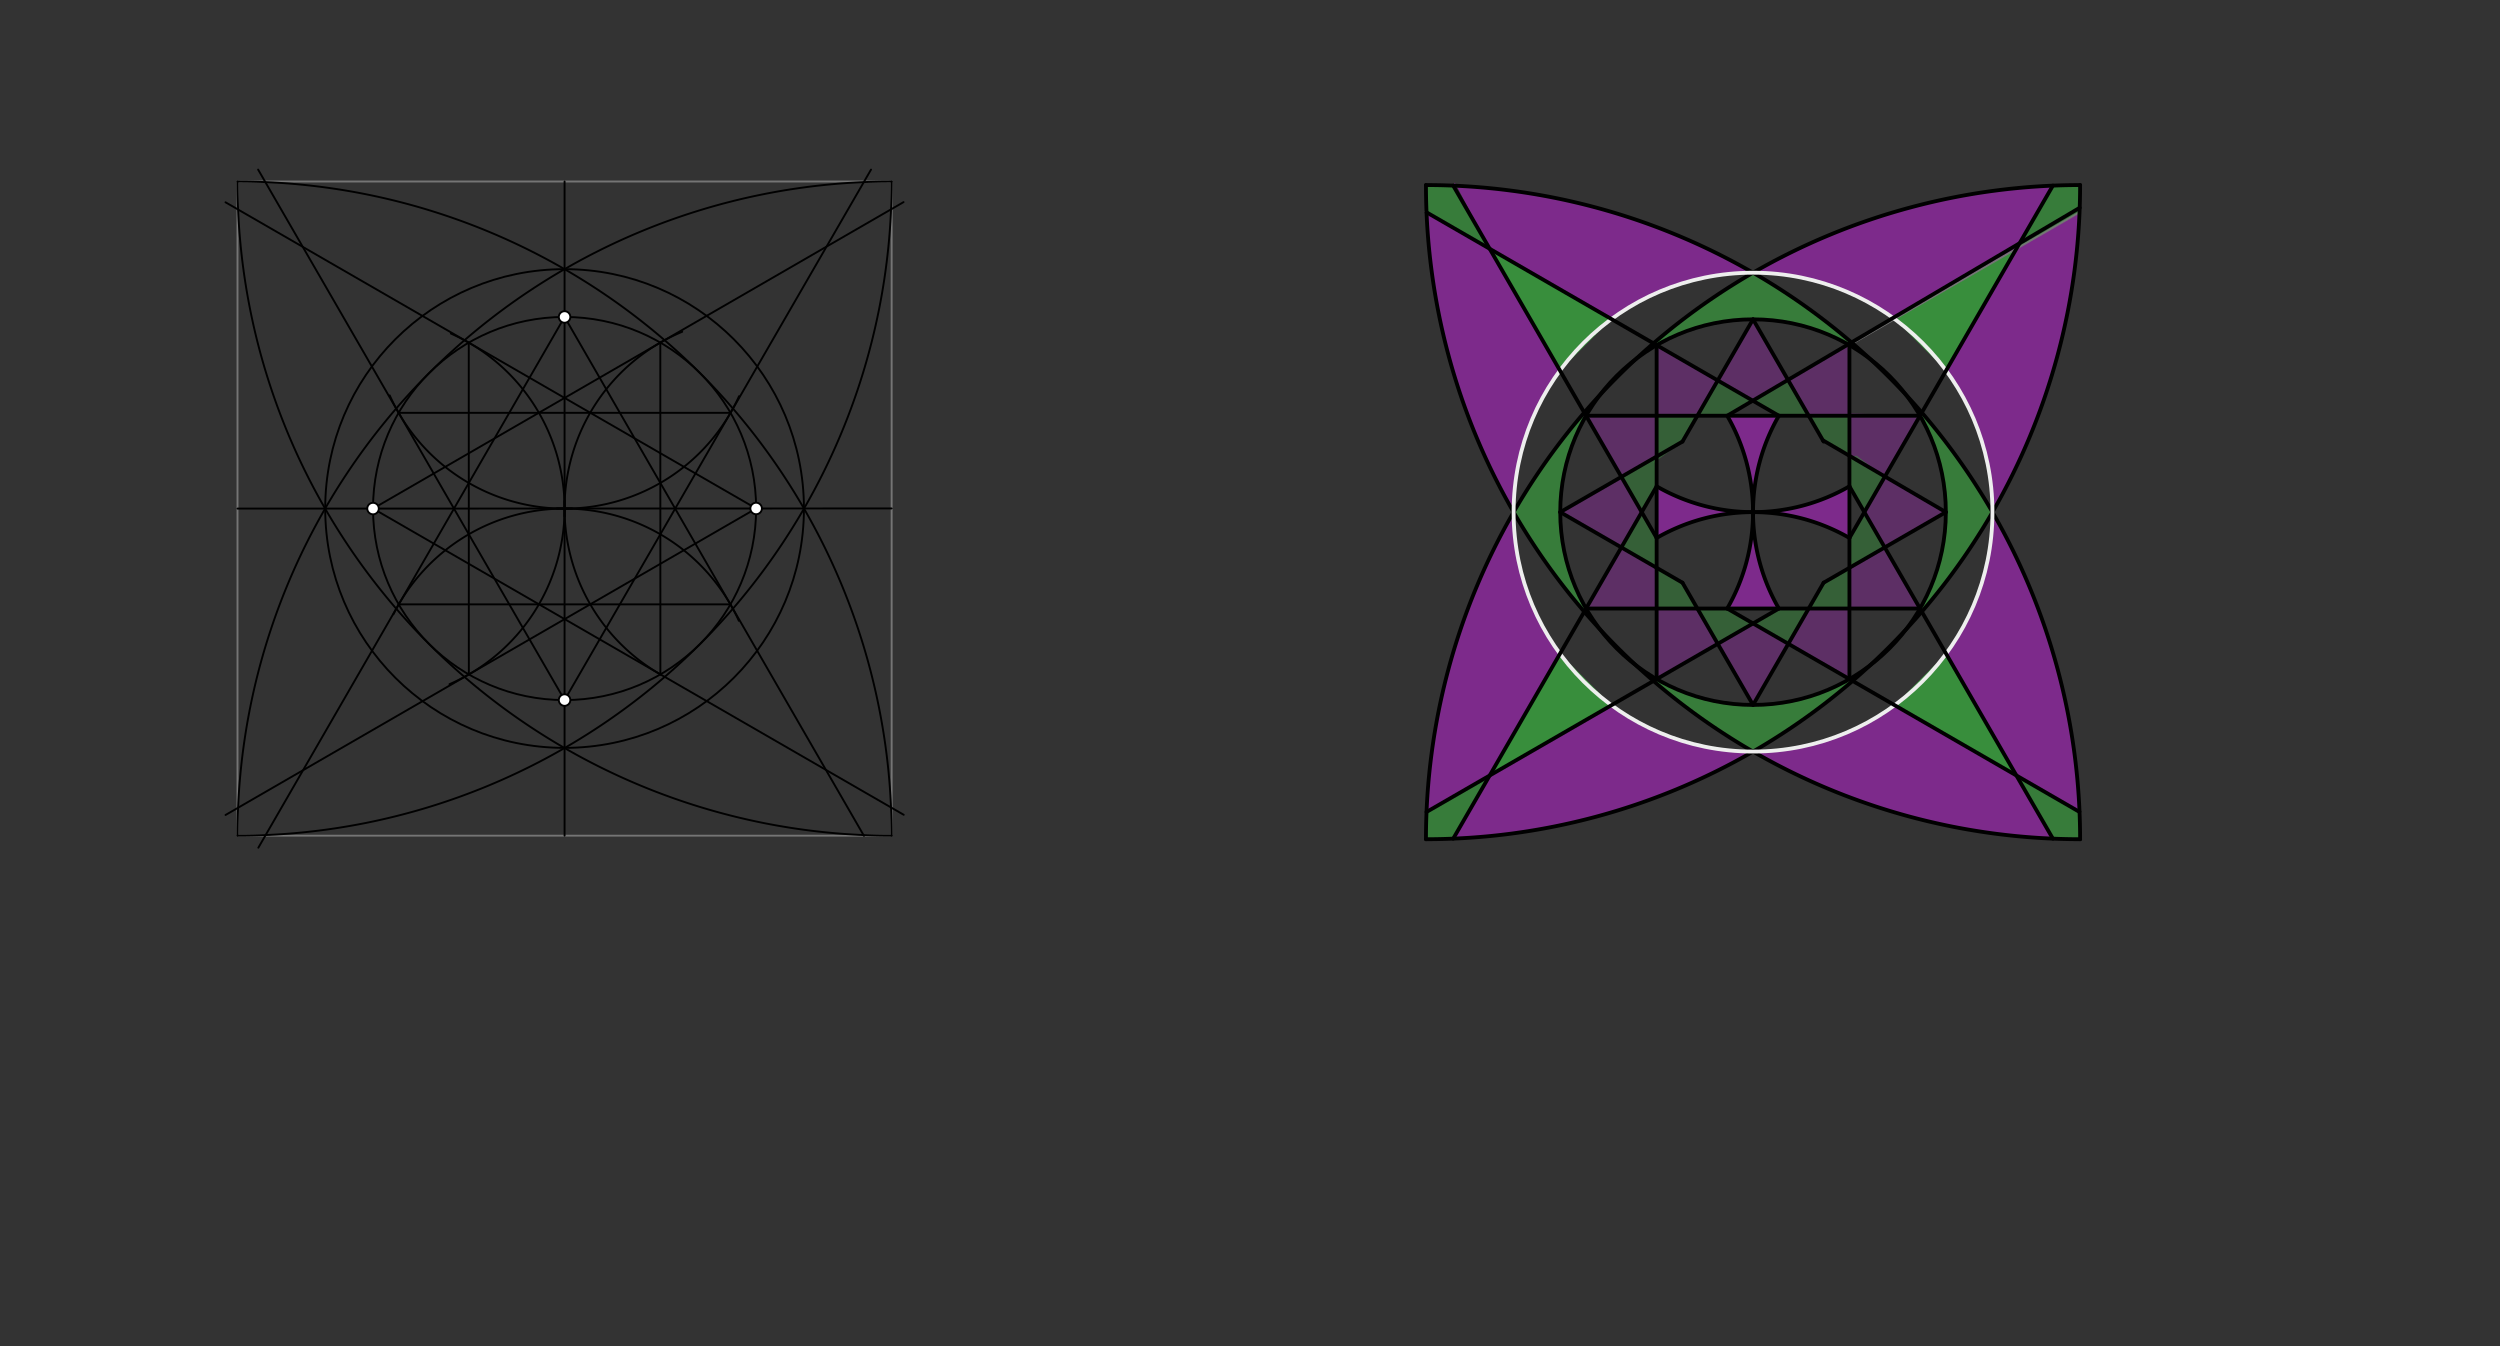 <svg xmlns="http://www.w3.org/2000/svg" class="svg--1it" height="100%" preserveAspectRatio="xMidYMid meet" viewBox="0 0 1300 700" width="100%"><rect x="0" y="0" width="1300" height="700" fill="#333333" stroke="none"/><defs><marker id="marker-arrow" markerHeight="16" markerUnits="userSpaceOnUse" markerWidth="24" orient="auto-start-reverse" refX="24" refY="4" viewBox="0 0 24 8"><path d="M 0 0 L 24 4 L 0 8 z" stroke="inherit"></path></marker></defs><g class="aux-layer--1FB"></g><g class="main-layer--3Vd"><g class="element--2qn"><g fill="#9C27B0" opacity="0.5"><path d="M 825.5 136.969 L 825.5 136.969 L 827.5 128.969 Z" stroke="none"></path></g></g><g class="element--2qn"><g fill="#9C27B0" opacity="0.5"><path d="M 817.5 120.969 L 817.5 120.969 L 811.5 127.969 Z" stroke="none"></path></g></g><g class="element--2qn"><g fill="#9C27B0" opacity="0.7"><path d="M 755.673 96.529 L 755.673 96.529 L 755.673 96.529 A 340.157 340.157 0 0 1 911.579 141.806 L 911.579 141.806 L 911.579 141.806 A 124.506 124.506 0 0 0 838.756 165.324 L 813.138 151.596 L 774.629 129.363 L 756.5 94.969 Z" stroke="none"></path></g></g><g class="element--2qn"><g fill="#9C27B0" opacity="0.7"><path d="M 949.136 123.109 L 911.579 141.806 L 911.579 141.806 L 911.579 141.806 A 124.506 124.506 0 0 1 985.216 165.916 L 1015.7 148.316 L 1048.528 129.363 L 1067.485 96.529 L 1067.485 96.529 L 1067.485 96.529 A 340.157 340.157 0 0 0 951.701 122.037 Z" stroke="none"></path></g></g><g class="element--2qn"><g fill="#9C27B0" opacity="0.7"><path d="M 1020.291 178.271 L 1011.975 192.675 L 1011.975 192.675 L 1011.975 192.675 A 124.506 124.506 0 0 1 1036.085 266.312 L 1036.085 266.312 L 1036.085 266.312 A 340.157 340.157 0 0 0 1081.343 110.856 L 1048.528 129.363 L 1020.5 175.969 Z" stroke="none"></path></g></g><g class="element--2qn"><g fill="#9C27B0" opacity="0.7"><path d="M 1036.085 266.312 L 1036.085 266.312 L 1036.085 266.312 A 124.506 124.506 0 0 1 1011.975 339.949 L 1048.528 403.261 L 1081.362 422.218 L 1081.362 422.218 L 1081.362 422.218 A 340.157 340.157 0 0 0 1036.085 266.312 Z" stroke="none"></path></g></g><g class="element--2qn"><g fill="#9C27B0" opacity="0.7"><path d="M 1067.485 436.095 L 1067.485 436.095 L 1067.485 436.095 A 340.157 340.157 0 0 1 911.579 390.818 L 911.579 390.818 L 911.579 390.818 A 124.506 124.506 0 0 0 985.216 366.708 L 1048.528 403.261 L 1067.5 436.969 Z" stroke="none"></path></g></g><g class="element--2qn"><g fill="#9C27B0" opacity="0.7"><path d="M 755.673 436.095 L 774.629 403.261 L 837.941 366.708 L 837.941 366.708 L 837.941 366.708 A 124.506 124.506 0 0 0 911.579 390.818 L 911.579 390.818 L 911.579 390.818 A 340.157 340.157 0 0 1 755.673 436.095 Z" stroke="none"></path></g></g><g class="element--2qn"><g fill="#9C27B0" opacity="0.7"><path d="M 741.795 422.218 L 741.795 422.218 L 741.795 422.218 A 340.157 340.157 0 0 1 787.072 266.312 L 787.072 266.312 L 787.072 266.312 A 124.506 124.506 0 0 0 811.551 340.449 L 774.629 403.261 L 741.795 422.218 Z" stroke="none"></path></g></g><g class="element--2qn"><g fill="#9C27B0" opacity="0.7"><path d="M 741.795 110.406 L 774.629 129.363 L 811.183 192.675 L 811.183 192.675 L 811.183 192.675 A 124.506 124.506 0 0 0 787.073 265.965 L 787.072 266.312 L 787.072 266.312 A 340.157 340.157 0 0 1 741.795 110.406 Z" stroke="none"></path></g></g><g class="element--2qn"><g fill="#9C27B0" opacity="0.4"><path d="M 911.579 166.058 L 893.231 197.837 L 911.579 208.43 L 929.926 197.837 L 929.926 197.837 L 940.52 216.185 L 961.706 216.185 L 961.706 179.49 L 929.926 197.837 L 929.926 197.837 L 929.926 197.837 L 911.579 166.058 Z" stroke="none"></path></g></g><g class="element--2qn"><g fill="#9C27B0" opacity="0.4"><path d="M 961.706 216.185 L 961.706 237.371 L 980.053 247.964 L 998.401 216.185 L 961.5 214.969 Z" stroke="none"></path></g></g><g class="element--2qn"><g fill="#9C27B0" opacity="0.4"><path d="M 980.053 247.964 L 969.46 266.312 L 980.053 284.66 L 1011.833 266.312 L 980.053 247.964 Z" stroke="none"></path></g></g><g class="element--2qn"><g fill="#9C27B0" opacity="0.4"><path d="M 980.053 284.66 L 961.706 295.253 L 961.706 316.439 L 998.401 316.439 L 980.053 284.66 Z" stroke="none"></path></g></g><g class="element--2qn"><g fill="#9C27B0" opacity="0.4"><path d="M 961.706 353.134 L 929.926 334.787 L 940.52 316.439 L 961.706 316.439 L 961.706 353.134 Z" stroke="none"></path></g></g><g class="element--2qn"><g fill="#9C27B0" opacity="0.4"><path d="M 911.579 366.566 L 929.926 334.787 L 911.579 324.193 L 893.231 334.787 L 911.579 366.566 Z" stroke="none"></path></g></g><g class="element--2qn"><g fill="#9C27B0" opacity="0.4"><path d="M 861.452 316.439 L 861.452 353.134 L 893.231 334.787 L 882.638 316.439 L 861.452 316.439 Z" stroke="none"></path></g></g><g class="element--2qn"><g fill="#9C27B0" opacity="0.4"><path d="M 861.452 316.439 L 861.452 295.253 L 843.104 284.66 L 824.756 316.439 L 861.452 316.439 Z" stroke="none"></path></g></g><g class="element--2qn"><g fill="#9C27B0" opacity="0.4"><path d="M 843.104 284.66 L 853.697 266.312 L 843.104 247.964 L 811.325 266.312 L 843.104 284.66 Z" stroke="none"></path></g></g><g class="element--2qn"><g fill="#9C27B0" opacity="0.4"><path d="M 843.104 247.964 L 824.756 216.185 L 861.452 216.185 L 861.452 237.371 L 843.104 247.964 Z" stroke="none"></path></g></g><g class="element--2qn"><g fill="#9C27B0" opacity="0.4"><path d="M 861.452 216.185 L 861.452 179.49 L 893.231 197.837 L 882.638 216.185 L 861.452 216.185 Z" stroke="none"></path></g></g><g class="element--2qn"><g fill="#9C27B0" opacity="0.7"><path d="M 898.147 216.185 L 898.147 216.185 L 898.147 216.185 A 100.254 100.254 0 0 1 911.579 266.312 L 911.579 266.312 L 911.579 266.312 A 100.254 100.254 0 0 1 925.01 216.185 L 897.5 215.969 Z" stroke="none"></path></g></g><g class="element--2qn"><g fill="#9C27B0" opacity="0.7"><path d="M 911.579 266.312 L 911.579 266.312 L 911.579 266.312 A 100.254 100.254 0 0 0 961.706 252.88 L 961.706 279.743 L 961.706 279.743 L 961.706 279.743 A 100.254 100.254 0 0 0 911.579 266.312 Z" stroke="none"></path></g></g><g class="element--2qn"><g fill="#9C27B0" opacity="0.7"><path d="M 898.147 316.439 L 898.147 316.439 L 898.147 316.439 A 100.254 100.254 0 0 0 911.565 267.97 L 911.579 266.312 L 911.579 266.312 A 100.254 100.254 0 0 0 925.01 316.439 L 898.147 316.439 Z" stroke="none"></path></g></g><g class="element--2qn"><g fill="#9C27B0" opacity="0.7"><path d="M 861.452 279.743 L 861.452 252.88 L 861.452 252.88 L 861.452 252.88 A 100.254 100.254 0 0 0 911.579 266.312 L 911.579 266.312 L 911.579 266.312 A 100.254 100.254 0 0 0 861.452 279.743 Z" stroke="none"></path></g></g><g class="element--2qn"><g fill="#388E3C" opacity="1"><path d="M 985.216 165.916 L 1048.528 129.363 L 1011.975 192.675 L 985.216 165.916 Z" stroke="none"></path></g></g><g class="element--2qn"><g fill="#388E3C" opacity="1"><path d="M 985.216 366.708 L 1011.975 339.949 L 1048.528 403.261 L 985.216 366.708 Z" stroke="none"></path></g></g><g class="element--2qn"><g fill="#388E3C" opacity="1"><path d="M 774.629 403.261 L 811.183 339.949 L 837.941 366.708 L 774.629 403.261 Z" stroke="none"></path></g></g><g class="element--2qn"><g fill="#388E3C" opacity="1"><path d="M 811.183 192.675 L 774.629 129.363 L 837.941 165.916 L 811.183 192.675 Z" stroke="none"></path></g></g><g class="element--2qn"><g fill="#388E3C" opacity="0"><path d="M 861.452 179.49 L 860.283 178.126 L 860.283 178.126 A 340.157 340.157 0 0 1 911.579 141.806 L 911.579 141.806 L 911.579 141.806 A 340.157 340.157 0 0 1 962.874 178.126 L 856.5 174.969 Z" stroke="none"></path></g></g><g class="element--2qn"><g fill="#388E3C" opacity="0.8"><path d="M 861.452 179.49 L 860.283 178.126 L 860.283 178.126 A 340.157 340.157 0 0 1 911.134 142.063 L 911.579 141.806 L 911.579 141.806 A 340.157 340.157 0 0 1 962.874 178.126 L 961.706 179.49 L 961.706 179.49 A 100.254 100.254 0 0 0 861.171 179.652 Z" stroke="none"></path></g></g><g class="element--2qn"><g fill="#388E3C" opacity="0"><path d="M 998.401 216.185 L 998.401 216.185 L 1008.5 239.969 L 998.401 216.185 A 100.254 100.254 0 0 1 1008.323 240.017 Z" stroke="none"></path></g></g><g class="element--2qn"><g fill="#388E3C" opacity="0.8"><path d="M 998.401 316.439 L 998.401 216.185 Z" stroke="none"></path></g></g><g class="element--2qn"><g fill="#388E3C" opacity="0.8"><path d="M 998.401 216.185 L 998.401 216.185 L 998.401 216.185 A 100.254 100.254 0 0 1 998.401 316.439 L 999.764 317.607 L 999.764 317.607 A 340.157 340.157 0 0 0 1036.085 266.312 L 1036.085 266.312 L 1036.085 266.312 A 340.157 340.157 0 0 0 999.764 215.016 Z" stroke="none"></path></g></g><g class="element--2qn"><g fill="#388E3C" opacity="0.8"><path d="M 961.706 353.134 L 962.874 354.498 L 962.874 354.498 A 340.157 340.157 0 0 1 911.579 390.818 L 911.579 390.818 L 911.579 390.818 A 340.157 340.157 0 0 1 860.283 354.498 L 861.452 353.134 L 861.452 353.134 A 100.254 100.254 0 0 0 961.987 352.971 Z" stroke="none"></path></g></g><g class="element--2qn"><g fill="#388E3C" opacity="0.8"><path d="M 824.756 316.439 L 823.393 317.607 L 823.393 317.607 A 340.157 340.157 0 0 1 787.072 266.312 L 787.072 266.312 L 787.072 266.312 A 340.157 340.157 0 0 1 821.063 217.763 L 824.756 216.185 L 824.756 216.185 A 100.254 100.254 0 0 0 824.919 316.72 Z" stroke="none"></path></g></g><g class="element--2qn"><g fill="#388E3C" opacity="0.8"><path d="M 774.629 129.363 L 741.795 110.406 L 741.5 96.233 L 755.673 96.529 L 774.629 129.363 Z" stroke="none"></path></g></g><g class="element--2qn"><g fill="#388E3C" opacity="0.8"><path d="M 1048.528 129.363 L 1067.485 96.529 L 1081.657 96.233 L 1080.635 110.826 L 1048.528 129.363 Z" stroke="none"></path></g></g><g class="element--2qn"><g fill="#388E3C" opacity="0.8"><path d="M 1048.528 403.261 L 1067.485 436.095 L 1081.657 436.391 L 1081.362 422.218 L 1048.528 403.261 Z" stroke="none"></path></g></g><g class="element--2qn"><g fill="#388E3C" opacity="0.8"><path d="M 755.673 436.095 L 741.5 436.391 L 741.795 422.218 L 774.629 403.261 L 755.673 436.095 Z" stroke="none"></path></g></g><g class="element--2qn"><g fill="#388E3C" opacity="0.5"><path d="M 911.579 208.43 L 929.926 197.837 L 940.52 216.185 L 925.01 216.185 L 925.01 216.185 L 940.52 216.185 L 925.01 216.185 L 911.579 208.43 Z" stroke="none"></path></g></g><g class="element--2qn"><g fill="#388E3C" opacity="0.5"><path d="M 940.52 216.185 L 961.706 216.185 L 961.706 237.371 L 948.274 229.616 L 948.274 229.616 L 940.52 216.185 Z" stroke="none"></path></g></g><g class="element--2qn"><g fill="#388E3C" opacity="0.5"><path d="M 961.706 237.371 L 961.706 252.88 L 961.706 237.371 Z" stroke="none"></path></g></g><g class="element--2qn"><g fill="#388E3C" opacity="0.5"><path d="M 961.706 237.371 L 961.706 252.88 L 969.46 266.312 L 980.053 247.964 L 965.5 236.969 Z" stroke="none"></path></g></g><g class="element--2qn"><g fill="#388E3C" opacity="0.5"><path d="M 961.706 279.743 L 961.706 295.253 L 980.053 284.66 L 969.46 266.312 L 961.706 279.743 Z" stroke="none"></path></g></g><g class="element--2qn"><g fill="#388E3C" opacity="0.5"><path d="M 940.52 316.439 L 948.274 303.007 L 961.706 295.253 L 961.706 316.439 L 940.52 316.439 Z" stroke="none"></path></g></g><g class="element--2qn"><g fill="#388E3C" opacity="0.5"><path d="M 911.579 324.193 L 925.01 316.439 L 940.52 316.439 L 929.926 334.787 L 911.579 324.193 Z" stroke="none"></path></g></g><g class="element--2qn"><g fill="#388E3C" opacity="0.5"><path d="M 893.231 334.787 L 893.231 334.787 L 882.638 316.439 L 898.147 316.439 L 911.579 324.193 L 893.231 334.787 Z" stroke="none"></path></g></g><g class="element--2qn"><g fill="#388E3C" opacity="0.5"><path d="M 861.452 316.439 L 861.452 295.253 L 874.883 303.007 L 882.638 316.439 L 863.5 316.969 Z" stroke="none"></path></g></g><g class="element--2qn"><g fill="#388E3C" opacity="0.5"><path d="M 843.104 284.66 L 861.452 295.253 L 861.452 279.743 L 853.697 266.312 L 843.104 284.66 Z" stroke="none"></path></g></g><g class="element--2qn"><g fill="#388E3C" opacity="0.5"><path d="M 843.104 247.964 L 853.697 266.312 L 861.452 252.88 L 861.452 237.371 L 843.104 247.964 Z" stroke="none"></path></g></g><g class="element--2qn"><g fill="#388E3C" opacity="0.5"><path d="M 861.452 237.371 L 861.452 216.185 L 882.638 216.185 L 874.883 229.616 L 882.638 216.185 L 874.883 229.616 L 859.5 240.969 Z" stroke="none"></path></g></g><g class="element--2qn"><g fill="#388E3C" opacity="0.5"><path d="M 882.638 216.185 L 893.231 197.837 L 911.579 208.43 L 898.147 216.185 L 878.5 214.969 Z" stroke="none"></path></g></g><g class="element--2qn"><line stroke="#757575" stroke-dasharray="none" stroke-linecap="round" stroke-width="1" x1="123.5" x2="463.657" y1="94.391" y2="94.391"></line></g><g class="element--2qn"><line stroke="#757575" stroke-dasharray="none" stroke-linecap="round" stroke-width="1" x1="123.5" x2="123.5" y1="94.391" y2="434.548"></line></g><g class="element--2qn"><line stroke="#757575" stroke-dasharray="none" stroke-linecap="round" stroke-width="1" x1="123.5" x2="463.657" y1="434.548" y2="434.548"></line></g><g class="element--2qn"><line stroke="#757575" stroke-dasharray="none" stroke-linecap="round" stroke-width="1" x1="463.657" x2="463.657" y1="94.391" y2="434.391"></line></g><g class="element--2qn"><line stroke="#000000" stroke-dasharray="none" stroke-linecap="round" stroke-width="1" x1="293.579" x2="293.579" y1="94.391" y2="434.548"></line></g><g class="element--2qn"><line stroke="#000000" stroke-dasharray="none" stroke-linecap="round" stroke-width="1" x1="123.5" x2="463.657" y1="264.469" y2="264.391"></line></g><g class="element--2qn"><path d="M 123.5 94.391 A 340.157 340.157 0 0 0 463.657 434.548" fill="none" stroke="#000000" stroke-dasharray="none" stroke-linecap="round" stroke-width="1"></path></g><g class="element--2qn"><path d="M 123.5 94.391 A 340.157 340.157 0 0 1 463.657 434.548" fill="none" stroke="#000000" stroke-dasharray="none" stroke-linecap="round" stroke-width="1"></path></g><g class="element--2qn"><path d="M 463.657 94.391 A 340.157 340.157 0 0 0 123.5 434.548" fill="none" stroke="#000000" stroke-dasharray="none" stroke-linecap="round" stroke-width="1"></path></g><g class="element--2qn"><path d="M 123.5 434.548 A 340.157 340.157 0 0 0 463.657 94.391" fill="none" stroke="#000000" stroke-dasharray="none" stroke-linecap="round" stroke-width="1"></path></g><g class="element--2qn"><g class="center--1s5"><line x1="289.579" y1="264.43" x2="297.579" y2="264.43" stroke="#000000" stroke-width="1" stroke-linecap="round"></line><line x1="293.579" y1="260.43" x2="293.579" y2="268.43" stroke="#000000" stroke-width="1" stroke-linecap="round"></line><circle class="hit--230" cx="293.579" cy="264.43" r="4" stroke="none" fill="transparent"></circle></g><circle cx="293.579" cy="264.43" fill="none" r="124.467" stroke="#000000" stroke-dasharray="none" stroke-width="1"></circle></g><g class="element--2qn"><g class="center--1s5"><line x1="289.579" y1="264.43" x2="297.579" y2="264.43" stroke="#000000" stroke-width="1" stroke-linecap="round"></line><line x1="293.579" y1="260.43" x2="293.579" y2="268.43" stroke="#000000" stroke-width="1" stroke-linecap="round"></line><circle class="hit--230" cx="293.579" cy="264.43" r="4" stroke="none" fill="transparent"></circle></g><circle cx="293.579" cy="264.43" fill="none" r="99.604" stroke="#000000" stroke-dasharray="none" stroke-width="1"></circle></g><g class="element--2qn"><path d="M 293.579 264.43 A 99.604 99.604 0 0 1 354.74 172.521" fill="none" stroke="#000000" stroke-dasharray="none" stroke-linecap="round" stroke-width="1"></path></g><g class="element--2qn"><path d="M 293.579 264.43 A 99.604 99.604 0 0 0 343.417 350.687" fill="none" stroke="#000000" stroke-dasharray="none" stroke-linecap="round" stroke-width="1"></path></g><g class="element--2qn"><path d="M 293.579 264.43 A 99.604 99.604 0 0 0 234.465 173.45" fill="none" stroke="#000000" stroke-dasharray="none" stroke-linecap="round" stroke-width="1"></path></g><g class="element--2qn"><path d="M 293.579 264.43 A 99.604 99.604 0 0 1 233.746 355.772" fill="none" stroke="#000000" stroke-dasharray="none" stroke-linecap="round" stroke-width="1"></path></g><g class="element--2qn"><path d="M 293.579 264.476 A 99.65 99.65 0 0 0 384.309 206.033" fill="none" stroke="#000000" stroke-dasharray="none" stroke-linecap="round" stroke-width="1"></path></g><g class="element--2qn"><path d="M 293.579 264.476 A 99.65 99.65 0 0 1 202.664 205.625" fill="none" stroke="#000000" stroke-dasharray="none" stroke-linecap="round" stroke-width="1"></path></g><g class="element--2qn"><path d="M 293.579 264.476 A 99.557 99.557 0 0 0 204.584 319.406" fill="none" stroke="#000000" stroke-dasharray="none" stroke-linecap="round" stroke-width="1"></path></g><g class="element--2qn"><path d="M 293.579 264.476 A 99.557 99.557 0 0 1 384.197 322.803" fill="none" stroke="#000000" stroke-dasharray="none" stroke-linecap="round" stroke-width="1"></path></g><g class="element--2qn"><line stroke="#000000" stroke-dasharray="none" stroke-linecap="round" stroke-width="1" x1="293.579" x2="207.346" y1="164.826" y2="314.278"></line></g><g class="element--2qn"><line stroke="#000000" stroke-dasharray="none" stroke-linecap="round" stroke-width="1" x1="207.346" x2="379.811" y1="314.278" y2="314.278"></line></g><g class="element--2qn"><line stroke="#000000" stroke-dasharray="none" stroke-linecap="round" stroke-width="1" x1="379.811" x2="293.579" y1="314.278" y2="164.826"></line></g><g class="element--2qn"><line stroke="#000000" stroke-dasharray="none" stroke-linecap="round" stroke-width="1" x1="243.757" x2="243.797" y1="178.182" y2="350.701"></line></g><g class="element--2qn"><line stroke="#000000" stroke-dasharray="none" stroke-linecap="round" stroke-width="1" x1="243.797" x2="393.182" y1="350.701" y2="264.407"></line></g><g class="element--2qn"><line stroke="#000000" stroke-dasharray="none" stroke-linecap="round" stroke-width="1" x1="393.182" x2="243.757" y1="264.407" y2="178.182"></line></g><g class="element--2qn"><line stroke="#000000" stroke-dasharray="none" stroke-linecap="round" stroke-width="1" x1="207.293" x2="293.579" y1="214.674" y2="364.034"></line></g><g class="element--2qn"><line stroke="#000000" stroke-dasharray="none" stroke-linecap="round" stroke-width="1" x1="293.579" x2="379.865" y1="364.034" y2="214.674"></line></g><g class="element--2qn"><line stroke="#000000" stroke-dasharray="none" stroke-linecap="round" stroke-width="1" x1="379.865" x2="207.293" y1="214.674" y2="214.674"></line></g><g class="element--2qn"><line stroke="#000000" stroke-dasharray="none" stroke-linecap="round" stroke-width="1" x1="193.975" x2="343.4" y1="264.453" y2="350.678"></line></g><g class="element--2qn"><line stroke="#000000" stroke-dasharray="none" stroke-linecap="round" stroke-width="1" x1="343.4" x2="343.361" y1="350.678" y2="178.159"></line></g><g class="element--2qn"><line stroke="#000000" stroke-dasharray="none" stroke-linecap="round" stroke-width="1" x1="343.361" x2="193.975" y1="178.159" y2="264.453"></line></g><g class="element--2qn"><line stroke="#000000" stroke-dasharray="none" stroke-linecap="round" stroke-width="1" x1="207.293" x2="134.225" y1="214.674" y2="88.195"></line></g><g class="element--2qn"><line stroke="#000000" stroke-dasharray="none" stroke-linecap="round" stroke-width="1" x1="243.757" x2="117.267" y1="178.182" y2="105.192"></line></g><g class="element--2qn"><line stroke="#000000" stroke-dasharray="none" stroke-linecap="round" stroke-width="1" x1="343.361" x2="469.842" y1="178.159" y2="105.096"></line></g><g class="element--2qn"><line stroke="#000000" stroke-dasharray="none" stroke-linecap="round" stroke-width="1" x1="379.865" x2="452.933" y1="214.674" y2="88.195"></line></g><g class="element--2qn"><line stroke="#000000" stroke-dasharray="none" stroke-linecap="round" stroke-width="1" x1="379.811" x2="449.261" y1="314.278" y2="434.643"></line></g><g class="element--2qn"><line stroke="#000000" stroke-dasharray="none" stroke-linecap="round" stroke-width="1" x1="343.4" x2="469.925" y1="350.678" y2="423.687"></line></g><g class="element--2qn"><line stroke="#000000" stroke-dasharray="none" stroke-linecap="round" stroke-width="1" x1="243.797" x2="117.282" y1="350.701" y2="423.783"></line></g><g class="element--2qn"><line stroke="#000000" stroke-dasharray="none" stroke-linecap="round" stroke-width="1" x1="207.346" x2="134.342" y1="314.278" y2="440.804"></line></g><g class="element--2qn"><path d="M 741.5 96.233 A 340.157 340.157 0 0 1 1081.657 436.391" fill="none" stroke="#616161" stroke-dasharray="none" stroke-linecap="round" stroke-width="1"></path></g><g class="element--2qn"><path d="M 741.5 96.233 A 340.157 340.157 0 0 0 1081.657 436.391" fill="none" stroke="#616161" stroke-dasharray="none" stroke-linecap="round" stroke-width="1"></path></g><g class="element--2qn"><path d="M 741.5 436.391 A 340.157 340.157 0 0 0 1081.657 96.233" fill="none" stroke="#616161" stroke-dasharray="none" stroke-linecap="round" stroke-width="1"></path></g><g class="element--2qn"><path d="M 741.5 436.391 A 340.157 340.157 0 0 1 1081.657 96.233" fill="none" stroke="#616161" stroke-dasharray="none" stroke-linecap="round" stroke-width="1"></path></g><g class="element--2qn"><g class="center--1s5"><line x1="907.579" y1="266.312" x2="915.579" y2="266.312" stroke="#757575" stroke-width="1" stroke-linecap="round"></line><line x1="911.579" y1="262.312" x2="911.579" y2="270.312" stroke="#757575" stroke-width="1" stroke-linecap="round"></line><circle class="hit--230" cx="911.579" cy="266.312" r="4" stroke="none" fill="transparent"></circle></g><circle cx="911.579" cy="266.312" fill="none" r="124.506" stroke="#757575" stroke-dasharray="none" stroke-width="1"></circle></g><g class="element--2qn"><g class="center--1s5"><line x1="907.579" y1="266.312" x2="915.579" y2="266.312" stroke="#757575" stroke-width="1" stroke-linecap="round"></line><line x1="911.579" y1="262.312" x2="911.579" y2="270.312" stroke="#757575" stroke-width="1" stroke-linecap="round"></line><circle class="hit--230" cx="911.579" cy="266.312" r="4" stroke="none" fill="transparent"></circle></g><circle cx="911.579" cy="266.312" fill="none" r="100.254" stroke="#757575" stroke-dasharray="none" stroke-width="1"></circle></g><g class="element--2qn"><line stroke="#757575" stroke-dasharray="none" stroke-linecap="round" stroke-width="1" x1="824.756" x2="998.401" y1="316.439" y2="316.439"></line></g><g class="element--2qn"><line stroke="#757575" stroke-dasharray="none" stroke-linecap="round" stroke-width="1" x1="861.452" x2="861.452" y1="179.49" y2="353.134"></line></g><g class="element--2qn"><line stroke="#757575" stroke-dasharray="none" stroke-linecap="round" stroke-width="1" x1="998.401" x2="824.756" y1="216.185" y2="216.185"></line></g><g class="element--2qn"><line stroke="#757575" stroke-dasharray="none" stroke-linecap="round" stroke-width="1" x1="961.649" x2="961.706" y1="353.102" y2="179.49"></line></g><g class="element--2qn"><line stroke="#757575" stroke-dasharray="none" stroke-linecap="round" stroke-width="1" x1="998.401" x2="1067.36" y1="316.439" y2="435.878"></line></g><g class="element--2qn"><line stroke="#757575" stroke-dasharray="none" stroke-linecap="round" stroke-width="1" x1="961.649" x2="1081.821" y1="353.102" y2="422.483"></line></g><g class="element--2qn"><line stroke="#757575" stroke-dasharray="none" stroke-linecap="round" stroke-width="1" x1="998.401" x2="1067.359" y1="216.185" y2="96.746"></line></g><g class="element--2qn"><line stroke="#757575" stroke-dasharray="none" stroke-linecap="round" stroke-width="1" x1="961.706" x2="1080.635" y1="179.49" y2="110.826"></line></g><g class="element--2qn"><line stroke="#757575" stroke-dasharray="none" stroke-linecap="round" stroke-width="1" x1="861.452" x2="741.252" y1="179.49" y2="110.092"></line></g><g class="element--2qn"><line stroke="#757575" stroke-dasharray="none" stroke-linecap="round" stroke-width="1" x1="824.756" x2="755.787" y1="216.185" y2="96.727"></line></g><g class="element--2qn"><line stroke="#757575" stroke-dasharray="none" stroke-linecap="round" stroke-width="1" x1="824.756" x2="755.82" y1="316.439" y2="435.84"></line></g><g class="element--2qn"><line stroke="#757575" stroke-dasharray="none" stroke-linecap="round" stroke-width="1" x1="861.452" x2="742.104" y1="353.134" y2="422.04"></line></g><g class="element--2qn"><path d="M 1081.657 96.233 A 340.157 340.157 0 0 1 741.5 436.391" fill="none" stroke="#000000" stroke-dasharray="none" stroke-linecap="round" stroke-width="2"></path></g><g class="element--2qn"><path d="M 741.5 96.233 A 340.157 340.157 0 0 1 1081.657 436.391" fill="none" stroke="#000000" stroke-dasharray="none" stroke-linecap="round" stroke-width="2"></path></g><g class="element--2qn"><path d="M 1081.657 96.233 A 340.157 340.157 0 0 0 741.5 436.391" fill="none" stroke="#000000" stroke-dasharray="none" stroke-linecap="round" stroke-width="2"></path></g><g class="element--2qn"><path d="M 741.5 96.233 A 340.157 340.157 0 0 0 1081.657 436.391" fill="none" stroke="#000000" stroke-dasharray="none" stroke-linecap="round" stroke-width="2"></path></g><g class="element--2qn"><g class="center--1s5"><line x1="907.579" y1="266.312" x2="915.579" y2="266.312" stroke="#000000" stroke-width="1" stroke-linecap="round"></line><line x1="911.579" y1="262.312" x2="911.579" y2="270.312" stroke="#000000" stroke-width="1" stroke-linecap="round"></line><circle class="hit--230" cx="911.579" cy="266.312" r="4" stroke="none" fill="transparent"></circle></g><circle cx="911.579" cy="266.312" fill="none" r="100.254" stroke="#000000" stroke-dasharray="none" stroke-width="2"></circle></g><g class="element--2qn"><g class="center--1s5"><line x1="907.579" y1="266.312" x2="915.579" y2="266.312" stroke="#EEEEEE" stroke-width="1" stroke-linecap="round"></line><line x1="911.579" y1="262.312" x2="911.579" y2="270.312" stroke="#EEEEEE" stroke-width="1" stroke-linecap="round"></line><circle class="hit--230" cx="911.579" cy="266.312" r="4" stroke="none" fill="transparent"></circle></g><circle cx="911.579" cy="266.312" fill="none" r="124.506" stroke="#EEEEEE" stroke-dasharray="none" stroke-width="2"></circle></g><g class="element--2qn"><line stroke="#000000" stroke-dasharray="none" stroke-linecap="round" stroke-width="2" x1="861.452" x2="861.452" y1="179.49" y2="353.134"></line></g><g class="element--2qn"><line stroke="#000000" stroke-dasharray="none" stroke-linecap="round" stroke-width="2" x1="824.756" x2="998.401" y1="216.185" y2="216.185"></line></g><g class="element--2qn"><line stroke="#000000" stroke-dasharray="none" stroke-linecap="round" stroke-width="2" x1="961.706" x2="961.706" y1="179.49" y2="353.134"></line></g><g class="element--2qn"><line stroke="#000000" stroke-dasharray="none" stroke-linecap="round" stroke-width="2" x1="998.401" x2="824.756" y1="316.439" y2="316.439"></line></g><g class="element--2qn"><path d="M 911.579 266.312 A 100.254 100.254 0 0 0 898.147 216.185" fill="none" stroke="#000000" stroke-dasharray="none" stroke-linecap="round" stroke-width="2"></path></g><g class="element--2qn"><path d="M 911.579 266.312 A 100.254 100.254 0 0 1 925.01 216.185" fill="none" stroke="#000000" stroke-dasharray="none" stroke-linecap="round" stroke-width="2"></path></g><g class="element--2qn"><path d="M 911.579 266.312 A 100.254 100.254 0 0 0 925.01 316.439" fill="none" stroke="#000000" stroke-dasharray="none" stroke-linecap="round" stroke-width="2"></path></g><g class="element--2qn"><path d="M 911.579 266.312 A 100.254 100.254 0 0 1 898.147 316.439" fill="none" stroke="#000000" stroke-dasharray="none" stroke-linecap="round" stroke-width="2"></path></g><g class="element--2qn"><path d="M 911.579 266.312 A 100.254 100.254 0 0 0 961.706 252.88" fill="none" stroke="#000000" stroke-dasharray="none" stroke-linecap="round" stroke-width="2"></path></g><g class="element--2qn"><path d="M 911.579 266.312 A 100.254 100.254 0 0 1 861.452 252.88" fill="none" stroke="#000000" stroke-dasharray="none" stroke-linecap="round" stroke-width="2"></path></g><g class="element--2qn"><path d="M 911.579 266.312 A 100.254 100.254 0 0 0 861.452 279.743" fill="none" stroke="#000000" stroke-dasharray="none" stroke-linecap="round" stroke-width="2"></path></g><g class="element--2qn"><path d="M 911.579 266.312 A 100.254 100.254 0 0 1 961.706 279.743" fill="none" stroke="#000000" stroke-dasharray="none" stroke-linecap="round" stroke-width="2"></path></g><g class="element--2qn"><line stroke="#000000" stroke-dasharray="none" stroke-linecap="round" stroke-width="2" x1="755.673" x2="861.452" y1="436.095" y2="252.88"></line></g><g class="element--2qn"><line stroke="#000000" stroke-dasharray="none" stroke-linecap="round" stroke-width="2" x1="741.795" x2="925.01" y1="422.218" y2="316.439"></line></g><g class="element--2qn"><line stroke="#000000" stroke-dasharray="none" stroke-linecap="round" stroke-width="2" x1="1067.485" x2="961.706" y1="436.095" y2="252.88"></line></g><g class="element--2qn"><line stroke="#000000" stroke-dasharray="none" stroke-linecap="round" stroke-width="2" x1="1081.362" x2="898.147" y1="422.218" y2="316.439"></line></g><g class="element--2qn"><line stroke="#000000" stroke-dasharray="none" stroke-linecap="round" stroke-width="2" x1="1067.485" x2="961.706" y1="96.529" y2="279.743"></line></g><g class="element--2qn"><line stroke="#000000" stroke-dasharray="none" stroke-linecap="round" stroke-width="2" x1="1081.453" x2="898.147" y1="108.037" y2="216.185"></line></g><g class="element--2qn"><line stroke="#000000" stroke-dasharray="none" stroke-linecap="round" stroke-width="2" x1="755.673" x2="861.452" y1="96.529" y2="279.743"></line></g><g class="element--2qn"><line stroke="#000000" stroke-dasharray="none" stroke-linecap="round" stroke-width="2" x1="741.795" x2="925.01" y1="110.406" y2="216.185"></line></g><g class="element--2qn"><line stroke="#000000" stroke-dasharray="none" stroke-linecap="round" stroke-width="2" x1="874.883" x2="911.579" y1="229.616" y2="166.058"></line></g><g class="element--2qn"><line stroke="#000000" stroke-dasharray="none" stroke-linecap="round" stroke-width="2" x1="911.579" x2="948.274" y1="166.058" y2="229.616"></line></g><g class="element--2qn"><line stroke="#000000" stroke-dasharray="none" stroke-linecap="round" stroke-width="2" x1="947.885" x2="1011.833" y1="228.943" y2="266.312"></line></g><g class="element--2qn"><line stroke="#000000" stroke-dasharray="none" stroke-linecap="round" stroke-width="2" x1="1011.833" x2="948.274" y1="266.312" y2="303.007"></line></g><g class="element--2qn"><line stroke="#000000" stroke-dasharray="none" stroke-linecap="round" stroke-width="2" x1="948.274" x2="911.579" y1="303.007" y2="366.566"></line></g><g class="element--2qn"><line stroke="#000000" stroke-dasharray="none" stroke-linecap="round" stroke-width="2" x1="911.579" x2="874.883" y1="366.566" y2="303.007"></line></g><g class="element--2qn"><line stroke="#000000" stroke-dasharray="none" stroke-linecap="round" stroke-width="2" x1="874.883" x2="811.325" y1="303.007" y2="266.312"></line></g><g class="element--2qn"><line stroke="#000000" stroke-dasharray="none" stroke-linecap="round" stroke-width="2" x1="811.325" x2="874.883" y1="266.312" y2="229.616"></line></g><g class="element--2qn"><circle cx="293.579" cy="164.826" r="3" stroke="#000000" stroke-width="1" fill="#ffffff"></circle>}</g><g class="element--2qn"><circle cx="193.975" cy="264.453" r="3" stroke="#000000" stroke-width="1" fill="#ffffff"></circle>}</g><g class="element--2qn"><circle cx="293.579" cy="364.034" r="3" stroke="#000000" stroke-width="1" fill="#ffffff"></circle>}</g><g class="element--2qn"><circle cx="393.182" cy="264.407" r="3" stroke="#000000" stroke-width="1" fill="#ffffff"></circle>}</g></g><g class="snaps-layer--2PT"></g><g class="temp-layer--rAP"></g></svg>